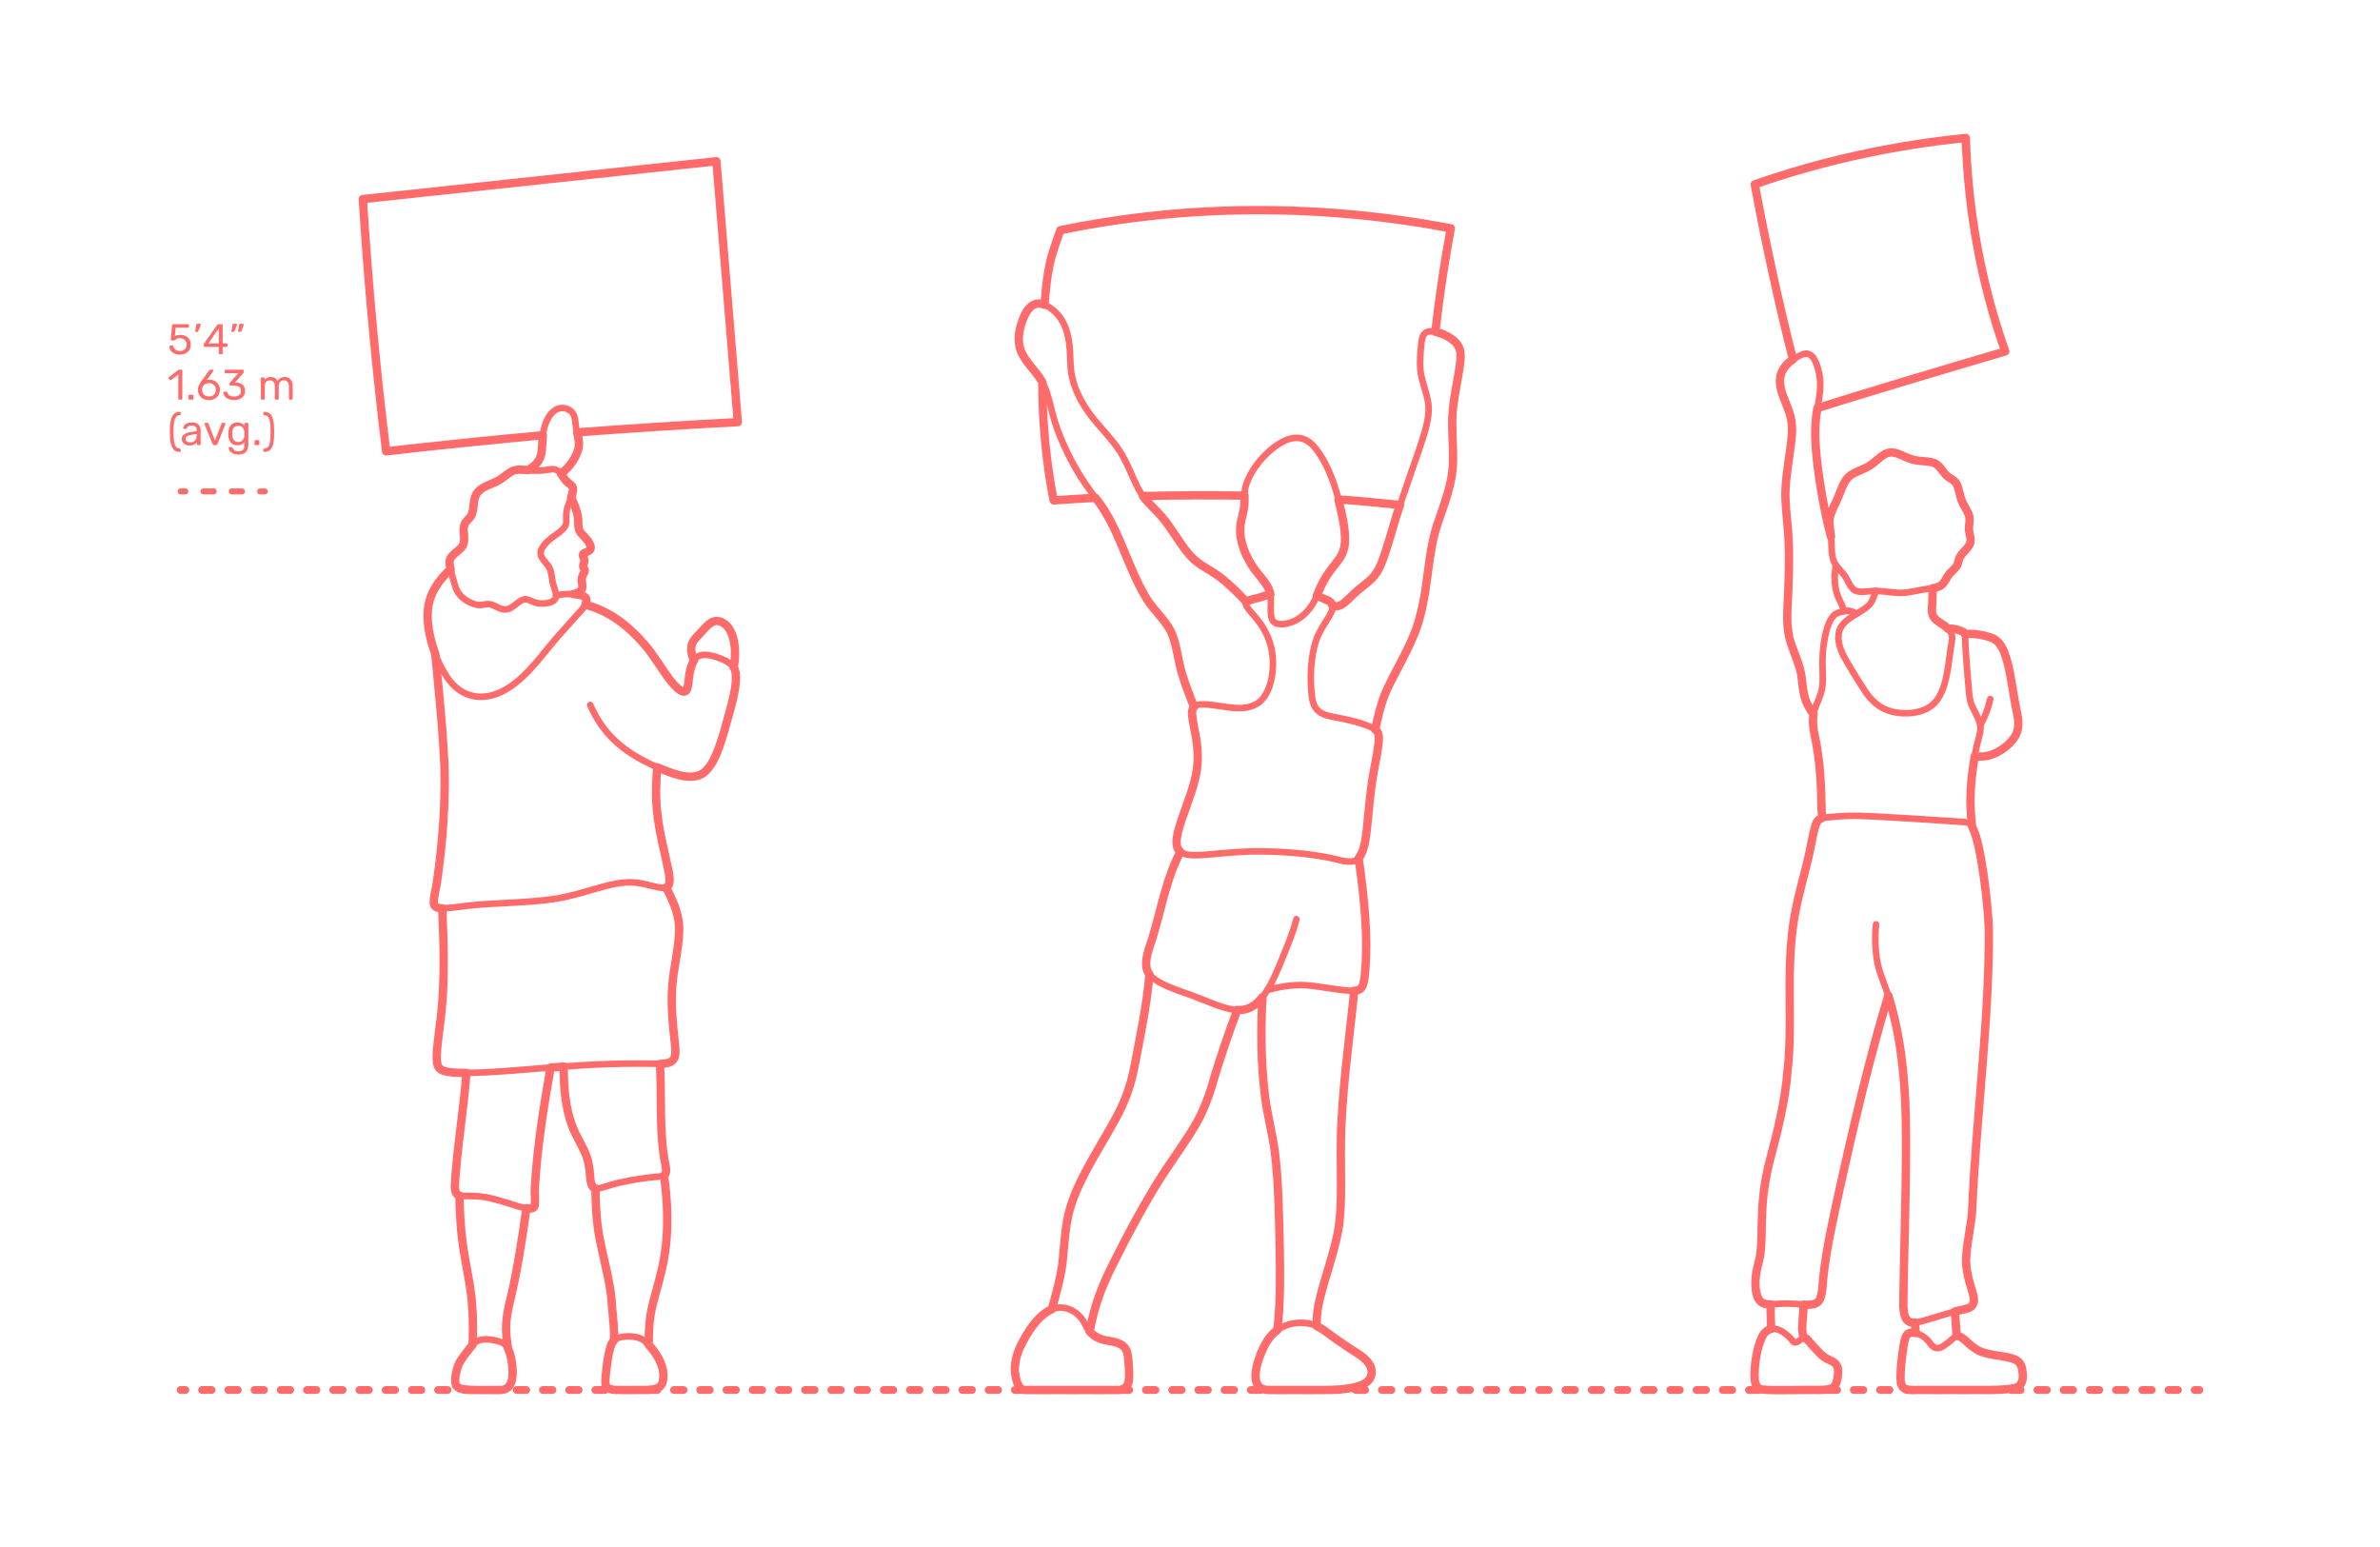 <?xml version="1.0" encoding="utf-8"?>
<!-- Generator: Adobe Illustrator 24.1.3, SVG Export Plug-In . SVG Version: 6.00 Build 0)  -->
<!DOCTYPE svg PUBLIC "-//W3C//DTD SVG 1.1//EN" "http://www.w3.org/Graphics/SVG/1.1/DTD/svg11.dtd">
<svg version="1.1" xmlns:x="http://ns.adobe.com/Extensibility/1.0/" xmlns:i="http://ns.adobe.com/AdobeIllustrator/10.0/" xmlns:graph="http://ns.adobe.com/Graphs/1.0/"
	 xmlns="http://www.w3.org/2000/svg" xmlns:xlink="http://www.w3.org/1999/xlink" x="0px" y="0px" width="1000px" height="650px"
	 viewBox="0 0 1000 650" enable-background="new 0 0 1000 650" xml:space="preserve">
<g id="FILL-BACKGROUND">
	<rect x="0" y="0" fill="#FFFFFF" width="1000" height="650"/>
</g>
<g id="N-DIMENSIONS">
	<g>
		<path fill="#FF6B6B" d="M73.235,148.516c-0.66-0.324-1.164-0.747-1.512-1.269c-0.349-0.522-0.534-1.083-0.558-1.683v-0.036
			c0-0.096,0.035-0.174,0.107-0.234s0.156-0.09,0.252-0.09h0.882c0.252,0,0.414,0.132,0.486,0.396
			c0.18,0.648,0.513,1.131,0.999,1.449s1.047,0.477,1.683,0.477c0.816,0,1.494-0.249,2.034-0.747s0.811-1.185,0.811-2.061
			c0-0.804-0.271-1.443-0.811-1.917s-1.218-0.711-2.034-0.711c-0.432,0-0.779,0.054-1.044,0.162
			c-0.264,0.108-0.534,0.264-0.81,0.468c-0.156,0.12-0.285,0.207-0.387,0.261c-0.103,0.054-0.214,0.081-0.333,0.081h-0.864
			c-0.108,0-0.204-0.039-0.288-0.117s-0.12-0.171-0.108-0.279l0.559-5.994c0.036-0.3,0.186-0.45,0.45-0.45h6.228
			c0.132,0,0.234,0.036,0.306,0.108c0.072,0.072,0.108,0.174,0.108,0.306v0.666c0,0.12-0.039,0.216-0.117,0.288
			c-0.078,0.072-0.177,0.108-0.297,0.108h-5.184l-0.324,3.618c0.576-0.408,1.35-0.612,2.322-0.612c0.804,0,1.535,0.159,2.195,0.477
			c0.66,0.318,1.186,0.783,1.575,1.395c0.39,0.612,0.585,1.338,0.585,2.178c0,0.888-0.195,1.653-0.585,2.295s-0.93,1.128-1.62,1.458
			c-0.689,0.33-1.479,0.495-2.367,0.495C74.676,149.002,73.896,148.84,73.235,148.516z"/>
		<path fill="#FF6B6B" d="M82.092,139.363c-0.049-0.066-0.066-0.159-0.055-0.279l0.396-2.52c0.048-0.348,0.216-0.522,0.504-0.522
			h1.152c0.083,0,0.152,0.03,0.207,0.09c0.054,0.06,0.08,0.132,0.08,0.216c0,0.12-0.018,0.216-0.054,0.288l-0.936,2.43
			c-0.061,0.132-0.126,0.231-0.198,0.297s-0.18,0.099-0.324,0.099h-0.558C82.211,139.462,82.14,139.429,82.092,139.363z"/>
		<path fill="#FF6B6B" d="M92.019,148.705c-0.078-0.078-0.117-0.177-0.117-0.297v-2.628h-5.85c-0.12,0-0.22-0.039-0.298-0.117
			c-0.078-0.078-0.116-0.177-0.116-0.297V144.7c0-0.168,0.065-0.348,0.197-0.54l5.418-7.632c0.061-0.096,0.15-0.171,0.271-0.225
			s0.252-0.081,0.396-0.081h1.225c0.132,0,0.233,0.036,0.306,0.108c0.072,0.072,0.108,0.174,0.108,0.306v7.632h1.638
			c0.12,0,0.219,0.039,0.297,0.117s0.117,0.177,0.117,0.297v0.684c0,0.12-0.039,0.219-0.117,0.297
			c-0.078,0.078-0.177,0.117-0.297,0.117h-1.638v2.628c0,0.12-0.039,0.219-0.117,0.297c-0.078,0.079-0.178,0.117-0.297,0.117h-0.828
			C92.195,148.822,92.097,148.784,92.019,148.705z M87.51,144.304h4.409v-6.264L87.51,144.304z"/>
		<path fill="#FF6B6B" d="M97.292,139.354c-0.054-0.072-0.068-0.162-0.045-0.27l0.396-2.52c0.048-0.348,0.216-0.522,0.504-0.522
			H99.3c0.083,0,0.152,0.03,0.207,0.09c0.054,0.06,0.08,0.132,0.08,0.216c0,0.12-0.018,0.216-0.054,0.288l-0.936,2.43
			c-0.061,0.132-0.126,0.231-0.198,0.297s-0.18,0.099-0.324,0.099h-0.558C97.421,139.462,97.347,139.426,97.292,139.354z
			 M100.118,139.354c-0.054-0.072-0.069-0.162-0.045-0.27l0.396-2.52c0.048-0.348,0.216-0.522,0.504-0.522h1.151
			c0.084,0,0.153,0.03,0.207,0.09c0.055,0.06,0.081,0.132,0.081,0.216c0,0.12-0.018,0.216-0.054,0.288l-0.936,2.43
			c-0.061,0.132-0.126,0.231-0.198,0.297s-0.181,0.099-0.324,0.099h-0.558C100.247,139.462,100.173,139.426,100.118,139.354z"/>
		<path fill="#FF6B6B" d="M75.018,167.805c-0.072-0.078-0.108-0.177-0.108-0.297v-10.152l-3.023,2.322
			c-0.084,0.072-0.174,0.108-0.271,0.108c-0.107,0-0.21-0.06-0.306-0.18l-0.432-0.558c-0.061-0.084-0.09-0.168-0.09-0.252
			c0-0.132,0.06-0.24,0.18-0.324l3.906-3.024c0.132-0.083,0.288-0.126,0.468-0.126h0.846c0.12,0,0.219,0.039,0.297,0.117
			s0.117,0.177,0.117,0.297v11.772c0,0.12-0.039,0.219-0.117,0.297c-0.078,0.079-0.177,0.117-0.297,0.117h-0.882
			C75.186,167.922,75.09,167.884,75.018,167.805z"/>
		<path fill="#FF6B6B" d="M79.328,167.805c-0.078-0.078-0.116-0.177-0.116-0.297v-1.242c0-0.12,0.038-0.222,0.116-0.306
			s0.178-0.126,0.298-0.126h1.241c0.12,0,0.219,0.042,0.297,0.126s0.117,0.186,0.117,0.306v1.242c0,0.12-0.039,0.219-0.117,0.297
			c-0.078,0.079-0.177,0.117-0.297,0.117h-1.241C79.506,167.922,79.406,167.884,79.328,167.805z"/>
		<path fill="#FF6B6B" d="M85.305,167.518c-0.702-0.39-1.236-0.915-1.602-1.575c-0.366-0.66-0.55-1.38-0.55-2.16
			c0-1.032,0.414-2.136,1.242-3.312l3.438-4.788c0.012-0.012,0.045-0.054,0.099-0.126c0.054-0.072,0.123-0.128,0.207-0.171
			c0.084-0.042,0.18-0.063,0.288-0.063h0.882c0.108,0,0.195,0.039,0.261,0.117c0.066,0.078,0.1,0.171,0.1,0.279
			c0,0.06-0.03,0.138-0.09,0.234l-2.628,3.672c0.312-0.072,0.659-0.108,1.044-0.108c0.875,0,1.646,0.195,2.312,0.585
			s1.182,0.906,1.548,1.548s0.549,1.347,0.549,2.115c0,0.768-0.183,1.485-0.549,2.151s-0.896,1.197-1.593,1.593
			s-1.519,0.594-2.466,0.594C86.838,168.103,86.007,167.907,85.305,167.518z M89.237,166.284c0.444-0.216,0.798-0.537,1.062-0.963
			c0.264-0.426,0.396-0.939,0.396-1.539c0-0.588-0.135-1.095-0.404-1.521c-0.271-0.426-0.628-0.75-1.071-0.972
			c-0.444-0.222-0.924-0.333-1.44-0.333c-0.516,0-0.996,0.111-1.439,0.333c-0.444,0.222-0.798,0.546-1.062,0.972
			c-0.264,0.426-0.396,0.933-0.396,1.521c0,0.6,0.132,1.113,0.396,1.539c0.265,0.426,0.618,0.747,1.062,0.963
			c0.443,0.216,0.924,0.324,1.439,0.324C88.308,166.608,88.794,166.5,89.237,166.284z"/>
		<path fill="#FF6B6B" d="M95.97,167.644c-0.685-0.306-1.203-0.705-1.558-1.197c-0.354-0.492-0.543-1.002-0.566-1.53
			c0-0.108,0.036-0.195,0.107-0.261c0.072-0.066,0.162-0.099,0.271-0.099h0.81c0.132,0,0.24,0.027,0.324,0.081
			c0.084,0.054,0.15,0.159,0.198,0.315c0.155,0.612,0.495,1.044,1.017,1.296c0.522,0.252,1.137,0.378,1.846,0.378
			c0.863,0,1.551-0.207,2.061-0.621s0.765-1.005,0.765-1.773c0-1.464-0.894-2.196-2.682-2.196h-1.692
			c-0.12,0-0.219-0.039-0.297-0.117s-0.117-0.177-0.117-0.297v-0.468c0-0.18,0.066-0.336,0.198-0.468l3.51-3.888h-5.327
			c-0.12,0-0.22-0.036-0.298-0.108c-0.078-0.072-0.116-0.168-0.116-0.288v-0.648c0-0.132,0.038-0.237,0.116-0.315
			s0.178-0.117,0.298-0.117h7.128c0.132,0,0.236,0.039,0.314,0.117s0.117,0.183,0.117,0.315v0.594c0,0.132-0.061,0.27-0.18,0.414
			l-3.511,3.942h0.288c1.225,0.036,2.193,0.354,2.907,0.954c0.714,0.601,1.071,1.476,1.071,2.628c0,0.792-0.195,1.474-0.585,2.043
			c-0.391,0.57-0.934,1.008-1.629,1.314c-0.696,0.306-1.482,0.459-2.358,0.459C97.464,168.103,96.653,167.949,95.97,167.644z"/>
		<path fill="#FF6B6B" d="M109.729,167.805c-0.078-0.078-0.116-0.177-0.116-0.297v-8.532c0-0.12,0.038-0.219,0.116-0.297
			c0.078-0.078,0.178-0.117,0.298-0.117h0.756c0.119,0,0.216,0.039,0.288,0.117c0.071,0.078,0.107,0.177,0.107,0.297v0.612
			c0.648-0.804,1.524-1.206,2.628-1.206c1.32,0,2.256,0.552,2.809,1.656c0.288-0.504,0.698-0.906,1.232-1.206s1.131-0.45,1.791-0.45
			c0.984,0,1.788,0.336,2.412,1.008c0.624,0.672,0.937,1.645,0.937,2.916v5.202c0,0.12-0.039,0.219-0.117,0.297
			c-0.078,0.079-0.178,0.117-0.297,0.117h-0.774c-0.12,0-0.219-0.039-0.297-0.117c-0.078-0.078-0.117-0.177-0.117-0.297v-5.04
			c0-0.96-0.198-1.647-0.594-2.061c-0.396-0.414-0.918-0.621-1.566-0.621c-0.575,0-1.07,0.213-1.484,0.639
			c-0.414,0.426-0.621,1.107-0.621,2.043v5.04c0,0.12-0.039,0.219-0.117,0.297c-0.078,0.079-0.177,0.117-0.297,0.117h-0.792
			c-0.12,0-0.22-0.039-0.297-0.117c-0.078-0.078-0.117-0.177-0.117-0.297v-5.04c0-0.948-0.207-1.632-0.621-2.052
			s-0.927-0.63-1.539-0.63c-0.576,0-1.071,0.21-1.485,0.63s-0.62,1.098-0.62,2.034v5.058c0,0.12-0.04,0.219-0.117,0.297
			c-0.078,0.079-0.178,0.117-0.297,0.117h-0.792C109.907,167.922,109.808,167.884,109.729,167.805z"/>
		<path fill="#FF6B6B" d="M73.083,189.011c-0.606-0.582-1.042-1.485-1.306-2.709c-0.264-1.224-0.396-2.837-0.396-4.842
			c0-2.004,0.132-3.615,0.396-4.833c0.264-1.218,0.699-2.118,1.306-2.7c0.605-0.582,1.425-0.873,2.457-0.873
			c0.119,0,0.219,0.039,0.297,0.117c0.078,0.078,0.117,0.177,0.117,0.297v0.594c0,0.108-0.036,0.201-0.108,0.279
			c-0.072,0.078-0.156,0.117-0.252,0.117c-0.685,0.012-1.218,0.243-1.603,0.693c-0.384,0.45-0.659,1.176-0.827,2.178
			c-0.169,1.002-0.252,2.379-0.252,4.131c0,1.764,0.083,3.147,0.252,4.149c0.168,1.002,0.443,1.728,0.827,2.178
			c0.385,0.45,0.918,0.681,1.603,0.693c0.096,0,0.18,0.039,0.252,0.117c0.072,0.078,0.108,0.171,0.108,0.279v0.594
			c0,0.12-0.039,0.219-0.117,0.297c-0.078,0.078-0.178,0.117-0.297,0.117C74.508,189.884,73.688,189.593,73.083,189.011z"/>
		<path fill="#FF6B6B" d="M77.979,186.842c-0.498-0.24-0.894-0.567-1.188-0.981s-0.441-0.873-0.441-1.377
			c0-0.792,0.324-1.44,0.972-1.944c0.648-0.504,1.53-0.84,2.646-1.008l2.7-0.378v-0.522c0-1.236-0.714-1.854-2.143-1.854
			c-0.552,0-0.996,0.111-1.332,0.333c-0.336,0.222-0.582,0.483-0.737,0.783c-0.049,0.12-0.1,0.201-0.153,0.243
			s-0.129,0.063-0.225,0.063h-0.702c-0.108,0-0.201-0.039-0.279-0.117s-0.117-0.171-0.117-0.279c0-0.276,0.129-0.597,0.388-0.963
			c0.258-0.366,0.656-0.684,1.196-0.954c0.54-0.27,1.2-0.405,1.98-0.405c1.344,0,2.307,0.312,2.889,0.936s0.873,1.404,0.873,2.34
			v5.85c0,0.12-0.039,0.219-0.117,0.297c-0.078,0.079-0.177,0.117-0.297,0.117H83.1c-0.12,0-0.216-0.039-0.288-0.117
			c-0.071-0.078-0.107-0.177-0.107-0.297v-0.792c-0.265,0.396-0.648,0.726-1.152,0.99c-0.504,0.264-1.152,0.396-1.944,0.396
			C79.02,187.203,78.477,187.083,77.979,186.842z M81.912,185.114c0.504-0.516,0.756-1.266,0.756-2.25v-0.504l-2.106,0.306
			c-0.863,0.12-1.518,0.324-1.962,0.612s-0.666,0.648-0.666,1.08c0,0.492,0.201,0.87,0.604,1.134
			c0.401,0.264,0.879,0.396,1.431,0.396C80.76,185.889,81.408,185.63,81.912,185.114z"/>
		<path fill="#FF6B6B" d="M89.327,186.572l-3.348-8.352c-0.012-0.036-0.018-0.096-0.018-0.18c0-0.108,0.035-0.198,0.107-0.27
			c0.072-0.072,0.156-0.108,0.252-0.108h0.828c0.192,0,0.336,0.096,0.432,0.288l2.772,7.182l2.772-7.182
			c0.023-0.072,0.074-0.138,0.152-0.198s0.171-0.09,0.279-0.09h0.828c0.096,0,0.18,0.036,0.252,0.108
			c0.072,0.072,0.107,0.162,0.107,0.27l-0.035,0.18l-3.33,8.352c-0.133,0.3-0.354,0.45-0.666,0.45h-0.721
			C89.682,187.022,89.459,186.873,89.327,186.572z"/>
		<path fill="#FF6B6B" d="M97.752,190.479c-0.601-0.336-1.023-0.72-1.27-1.152c-0.246-0.432-0.368-0.804-0.368-1.116
			c0-0.108,0.041-0.201,0.126-0.279c0.083-0.078,0.18-0.117,0.287-0.117h0.792c0.108,0,0.198,0.027,0.271,0.081
			c0.072,0.054,0.132,0.153,0.18,0.297c0.336,0.96,1.099,1.44,2.286,1.44c0.9,0,1.566-0.192,1.998-0.576
			c0.432-0.384,0.648-1.062,0.648-2.034v-1.242c-0.696,0.888-1.668,1.332-2.916,1.332c-1.272,0-2.224-0.408-2.854-1.224
			s-0.963-1.848-0.999-3.096l-0.018-0.504l0.018-0.486c0.036-1.236,0.369-2.265,0.999-3.087c0.63-0.822,1.581-1.233,2.854-1.233
			c1.26,0,2.243,0.462,2.952,1.386v-0.774c0-0.12,0.038-0.222,0.116-0.306s0.177-0.126,0.297-0.126h0.774
			c0.12,0,0.219,0.042,0.297,0.126s0.117,0.186,0.117,0.306v8.73c0,2.772-1.398,4.158-4.194,4.158
			C99.149,190.982,98.352,190.814,97.752,190.479z M102.009,184.89c0.426-0.546,0.657-1.203,0.693-1.971
			c0.012-0.108,0.018-0.318,0.018-0.63c0-0.3-0.006-0.504-0.018-0.612c-0.036-0.768-0.268-1.425-0.693-1.971
			s-1.06-0.819-1.899-0.819c-0.863,0-1.491,0.273-1.881,0.819s-0.603,1.251-0.639,2.115l-0.018,0.468l0.018,0.486
			c0.036,0.864,0.249,1.569,0.639,2.115s1.018,0.819,1.881,0.819C100.949,185.708,101.583,185.436,102.009,184.89z"/>
		<path fill="#FF6B6B" d="M107.048,186.905c-0.078-0.078-0.116-0.177-0.116-0.297v-1.242c0-0.12,0.038-0.222,0.116-0.306
			s0.178-0.126,0.298-0.126h1.241c0.12,0,0.219,0.042,0.297,0.126s0.117,0.186,0.117,0.306v1.242c0,0.12-0.039,0.219-0.117,0.297
			c-0.078,0.079-0.177,0.117-0.297,0.117h-1.241C107.226,187.022,107.126,186.984,107.048,186.905z"/>
		<path fill="#FF6B6B" d="M110.774,189.768c-0.078-0.078-0.117-0.177-0.117-0.297v-0.594c0-0.108,0.036-0.201,0.108-0.279
			c0.071-0.079,0.155-0.117,0.252-0.117c0.672-0.012,1.202-0.243,1.593-0.693c0.39-0.45,0.669-1.179,0.837-2.187
			c0.168-1.008,0.252-2.388,0.252-4.14c0-1.752-0.084-3.129-0.252-4.131s-0.447-1.728-0.837-2.178
			c-0.391-0.45-0.921-0.681-1.593-0.693c-0.097,0-0.181-0.039-0.252-0.117c-0.072-0.078-0.108-0.171-0.108-0.279v-0.594
			c0-0.12,0.039-0.219,0.117-0.297c0.078-0.078,0.171-0.117,0.279-0.117c1.031,0,1.851,0.291,2.457,0.873
			c0.605,0.583,1.04,1.482,1.305,2.7c0.264,1.218,0.396,2.829,0.396,4.833c0,2.004-0.132,3.618-0.396,4.842
			c-0.265,1.224-0.699,2.127-1.305,2.709c-0.606,0.582-1.426,0.873-2.457,0.873C110.945,189.884,110.853,189.845,110.774,189.768z"
			/>
	</g>
</g>
<g id="N-TEXT">
</g>
<g id="AG-GUIDE">
	<g id="POLYLINE_6379_">
		<g>
			<g>
				
					<line fill="none" stroke="#FF6B6B" stroke-width="2.5" stroke-linecap="round" stroke-linejoin="round" x1="75.888" y1="206.474" x2="77.888" y2="206.474"/>
				
					<line fill="none" stroke="#FF6B6B" stroke-width="2.5" stroke-linecap="round" stroke-linejoin="round" stroke-dasharray="4.33,7.578" x1="85.466" y1="206.474" x2="105.494" y2="206.474"/>
				
					<line fill="none" stroke="#FF6B6B" stroke-width="2.5" stroke-linecap="round" stroke-linejoin="round" x1="109.283" y1="206.474" x2="111.283" y2="206.474"/>
			</g>
		</g>
	</g>
</g>
<g id="AG-DIAGRAM">
	<g id="POLYLINE_558_">
		<g>
			<g>
				
					<line fill="none" stroke="#FF6B6B" stroke-width="3.25" stroke-linecap="round" stroke-linejoin="round" x1="75.888" y1="584.027" x2="77.888" y2="584.027"/>
				
					<line fill="none" stroke="#FF6B6B" stroke-width="3.25" stroke-linecap="round" stroke-linejoin="round" stroke-dasharray="4.006,7.01" x1="84.898" y1="584.027" x2="918.607" y2="584.027"/>
				
					<line fill="none" stroke="#FF6B6B" stroke-width="3.25" stroke-linecap="round" stroke-linejoin="round" x1="922.112" y1="584.027" x2="924.112" y2="584.027"/>
			</g>
		</g>
	</g>
</g>
<g id="AG-PEOPLE">
	<g id="POLYLINE_3254_">
		
			<path fill="none" stroke="#FF6B6B" stroke-width="2.75" stroke-linecap="round" stroke-linejoin="round" stroke-miterlimit="10" d="
			M438.874,128.071c0.432-5.564,0.965-11.327,2.122-16.784c0.882-4.525,2.974-10.158,4.518-14.537
			c53.862-11.191,110.048-11.061,164.053-0.838"/>
	</g>
	<g id="POLYLINE_3253_">
		
			<path fill="none" stroke="#FF6B6B" stroke-width="2.75" stroke-linecap="round" stroke-linejoin="round" stroke-miterlimit="10" d="
			M553.279,557.194c-0.212-3.838,0.32-7.697,1.252-11.415c2.103-8.788,6.239-20.108,7.772-29.007
			c1.796-9.427,0.896-26.831,1.083-36.543c0.182-19.932,3.61-44.017,5.631-63.947"/>
	</g>
	<g id="POLYLINE_3252_">
		
			<path fill="none" stroke="#FF6B6B" stroke-width="2.75" stroke-linecap="round" stroke-linejoin="round" stroke-miterlimit="10" d="
			M530.47,418.908c-0.843,13.851-0.625,27.965,1.041,41.748c0.949,7.671,3.269,16.188,4.197,23.858
			c1.558,12.944,1.717,27.51,1.998,40.569c0.178,10.816,0.298,23.054-1.009,33.763"/>
	</g>
	<g id="POLYLINE_3251_">
		
			<path fill="none" stroke="#FF6B6B" stroke-width="2.75" stroke-linecap="round" stroke-linejoin="round" stroke-miterlimit="10" d="
			M531.417,565.191c-2.172,4.02-6.819,15.568-1.258,18.254c0.939,1.171,24.255,0.355,26.046,0.583
			c4.536-0.031,9.179-0.181,13.593-1.315c1.976-0.535,4.215-1.392,5.467-3.003c2.474-3.509,0.239-7.276-2.702-9.511
			c-5.199-3.663-10.838-7.041-15.865-10.961c-2.15-1.634-4.678-2.804-7.352-3.235C541.74,554.895,534.86,558.255,531.417,565.191z"
			/>
	</g>
	<g id="POLYLINE_3250_">
		
			<path fill="none" stroke="#FF6B6B" stroke-width="2.75" stroke-linecap="round" stroke-linejoin="round" stroke-miterlimit="10" d="
			M555.13,246.027c-1.196,2.525-2.225,5.724-3.779,8.061c-2.026,3.175-4.918,5.91-8.472,7.266c-2.593,0.975-7.189,1.905-8.495-1.289
			c-1.243-4.163,0.631-8.925-1.454-12.911c-1.425-2.953-3.977-5.364-5.847-8.025c-2.624-3.714-4.657-7.929-5.599-12.391
			c-0.426-2.034-0.523-4.143-0.24-6.203c0.277-2.425,1.234-5.333,1.542-7.756c0.306-3.051-0.228-6.286,0.835-9.235
			c2.055-6.04,6.26-11.232,11.17-15.223c6.19-4.791,12.562-6.797,18.04,0.161c4.234,5.424,6.862,12.002,8.794,18.558
			c0.559,1.792,1.222,5.016,1.7,6.868c1.278,6.211,3.492,14.564-0.187,20.236c-0.863,1.507-2.828,3.698-3.851,5.118
			C557.713,241.378,556.266,243.644,555.13,246.027z"/>
	</g>
	<g id="POLYLINE_3249_">
		
			<path fill="none" stroke="#FF6B6B" stroke-width="2.75" stroke-linecap="round" stroke-linejoin="round" stroke-miterlimit="10" d="
			M533.772,249.736c-1.705,0.331-3.924,1.19-5.61,1.616c-1.365,0.452-3.429,0.54-4.49,1.551c-1.428,1.428,4.108,6.415,4.96,7.879
			c2.51,3.251,4.45,6.988,5.417,10.992c1.727,6.978,0.915,18.667-5.139,23.403c-7.068,5.022-16.708,0.348-24.552,0.818
			c-3.825,0.17-3.752,3.189-3.27,6.118c4.095,18.82,2.05,23.924-4.335,41.541c-1.143,3.71-4.079,10.751-1.147,13.946
			c2.592,2.432,8.143,1.635,11.457,1.499c7.513-0.716,15.777-1.51,23.304-1.373c9.167,0.114,18.537,0.814,27.544,2.555
			c3.43,0.464,9.722,3.19,12.569,0.672c4.264-4.072,4.129-18.888,5.057-24.972c0.648-7.012,2.341-15.022,3.485-21.986
			c0.189-1.454,0.37-2.949,0.285-4.417c-0.029-2.612-1.874-3.491-3.938-4.35c-4.8-2.019-10.231-3.086-15.341-4.037
			c-4.985-0.984-7.841-2.542-8.713-7.82c-1.024-7.724-0.781-17.185,1.775-24.572c1.104-3.165,3.118-6.226,4.897-9.053
			c0.886-1.504,2.084-3.249,1.889-5.042c-0.2-1.872-2.037-2.485-3.477-3.059c-0.919-0.329-2.175-1.027-3.097-1.332"/>
	</g>
	<g id="POLYLINE_3248_">
		
			<path fill="none" stroke="#FF6B6B" stroke-width="2.75" stroke-linecap="round" stroke-linejoin="round" stroke-miterlimit="10" d="
			M501.705,296.974c-2.077-5.321-4.469-11.163-5.797-16.657c-1.036-4.186-1.618-8.877-3.07-12.933
			c-1.567-4.697-5.544-8.403-8.509-12.239c-8.06-10.417-11.799-25.357-18.018-36.832c-2.543-4.823-7.14-10.429-10.234-14.935
			c-2.923-4.235-5.5-8.838-7.742-13.468c-2.014-4.197-3.874-8.62-5.24-13.071c-1.155-3.682-2.084-8.59-3.346-12.239
			c-1.313-4.253-4.394-7.919-7.164-11.319c-3.903-4.727-5.423-8.87-4.04-15.012c0.926-3.727,2.832-9.868,7.084-10.666
			c2.604-0.307,4.899,1.108,6.82,2.652c2.954,2.43,4.921,5.875,5.916,9.54c1.487,5.02,1.131,10.616,1.625,15.778
			c0.81,7.045,4.251,13.557,8.48,19.148c3.48,4.525,8.252,9.279,11.462,14c2.677,3.825,4.653,8.663,6.564,12.922
			c1.041,2.283,2.161,4.636,3.626,6.681c1.836,2.613,4.747,5.231,6.924,7.563c3.528,3.683,6.954,9.512,9.929,13.657
			c1.577,2.185,3.282,4.348,5.366,6.075c2.737,2.325,6.443,4.09,9.342,6.187c4.393,3.176,8.283,7.157,12.009,11.077"/>
	</g>
	<g id="POLYLINE_3247_">
		
			<path fill="none" stroke="#FF6B6B" stroke-width="2.75" stroke-linecap="round" stroke-linejoin="round" stroke-miterlimit="10" d="
			M577.825,306.501c1.287-6.151,2.764-12.439,5.542-18.092c3.083-6.491,7.853-14.454,10.497-21.107
			c1.751-4.282,3.018-8.818,3.964-13.342c1.931-8.888,2.492-19.628,4.627-28.469c1.763-7.31,5.445-15.321,6.995-22.681
			c2.415-10.447-0.214-21.773,1.173-32.319c0.639-6.405,2.689-13.84,3.072-20.272c0.294-3.775-1.426-6.393-4.523-8.276
			c-2.605-1.584-6.294-3.292-9.35-2.528c-1.859,0.616-2.301,2.589-2.558,4.236c-0.455,5.097-1.166,10.44,0.181,15.457
			c1.098,4.393,3.105,9.163,2.817,13.76c-0.326,5.619-2.416,11.12-4.115,16.443c-4.018,11.388-10.361,29.612-13.516,41.094
			c-0.755,2.451-1.589,4.993-2.665,7.324c-2.118,4.969-5.502,7.063-9.478,10.303c-1.817,1.538-3.802,3.734-5.649,5.235
			c-1.427,1.309-3.169,1.633-4.958,1.445"/>
	</g>
	<g id="POLYLINE_3246_">
		
			<path fill="none" stroke="#FF6B6B" stroke-width="2.75" stroke-linecap="round" stroke-linejoin="round" stroke-miterlimit="10" d="
			M609.568,95.913c-2.498,13.423-4.991,29.951-6.478,43.491"/>
	</g>
	<g id="POLYLINE_3245_">
		
			<path fill="none" stroke="#FF6B6B" stroke-width="2.75" stroke-linecap="round" stroke-linejoin="round" stroke-miterlimit="10" d="
			M588.218,212.166c-7.359-0.764-18.562-1.852-25.864-2.326"/>
	</g>
	<g id="POLYLINE_3244_">
		
			<path fill="none" stroke="#FF6B6B" stroke-width="2.75" stroke-linecap="round" stroke-linejoin="round" stroke-miterlimit="10" d="
			M522.899,208.249c-13.374-0.222-29.327-0.155-42.703,0.179"/>
	</g>
	<g id="POLYLINE_3243_">
		
			<path fill="none" stroke="#FF6B6B" stroke-width="2.75" stroke-linecap="round" stroke-linejoin="round" stroke-miterlimit="10" d="
			M460.27,209.17c-4.379,0.218-13.18,0.764-17.548,1.091c-3.225-16.266-4.75-33.125-4.756-49.69"/>
	</g>
	<g id="POLYLINE_3242_">
		
			<path fill="none" stroke="#FF6B6B" stroke-width="2.75" stroke-linecap="round" stroke-linejoin="round" stroke-miterlimit="10" d="
			M495.981,357.935c-6.662,12.447-8.856,28.235-13.423,41.484c-0.748,2.67-1.543,5.788-0.49,8.44
			c2.435,5.799,15.073,8.735,20.679,11.135c5.282,1.92,11.972,5.286,17.659,5.383c5.495,0.232,9.182-3.754,11.883-8.066
			c2.204-3.501,3.921-7.382,5.515-11.194c2.335-5.866,5.41-12.804,6.899-18.918"/>
	</g>
	<g id="POLYLINE_3241_">
		
			<path fill="none" stroke="#FF6B6B" stroke-width="2.75" stroke-linecap="round" stroke-linejoin="round" stroke-miterlimit="10" d="
			M532.507,415.962c15.995-4.264,20.29-0.77,35.222,0.35c1.669,0.047,3.864-0.135,4.636-1.764c0.863-1.873,0.97-3.931,1.237-5.939
			c1.244-15.959-0.486-32.223-2.746-48.024"/>
	</g>
	<g id="POLYLINE_3240_">
		
			<path fill="none" stroke="#FF6B6B" stroke-width="2.75" stroke-linecap="round" stroke-linejoin="round" stroke-miterlimit="10" d="
			M444.746,584.027c-0.289-0.046-14.13,0.049-14.416-0.014c-0.565-0.034-1.022-0.33-1.357-0.591c-1.802-1.685-2.274-4.83-2.53-7.162
			c-0.319-4.677,1.429-9.221,3.662-13.248c2.741-4.83,6.222-10.082,11.295-12.668c5.635-2.69,11.922,0.636,14.47,5.979
			c1.268,3.009,3.811,5.384,6.935,6.365c1.537,0.558,3.184,0.673,4.772,1.008c2.233,0.471,4.829,1.572,5.764,3.738
			c0.437,0.97,0.454,1.942,0.612,2.935c0.224,1.799,0.356,3.674,0.417,5.486c0.012,2.13,0.354,4.767-0.95,6.575
			c-0.772,1.085-2.004,1.504-3.186,1.581C464.285,584.094,450.803,583.986,444.746,584.027z"/>
	</g>
	<g id="POLYLINE_3239_">
		
			<path fill="none" stroke="#FF6B6B" stroke-width="2.75" stroke-linecap="round" stroke-linejoin="round" stroke-miterlimit="10" d="
			M457.833,559.461c0.981-5.324,2.354-10.635,4.218-15.72c2.772-7.542,7.21-15.746,10.859-22.946
			c4.882-9.319,10.215-18.998,15.966-27.802c3.896-5.988,10.801-15.507,14.17-21.732c3.074-5.487,5.164-11.567,6.947-17.582
			c2.209-8.225,6.876-21.258,9.858-29.321"/>
	</g>
	<g id="POLYLINE_3238_">
		
			<path fill="none" stroke="#FF6B6B" stroke-width="2.75" stroke-linecap="round" stroke-linejoin="round" stroke-miterlimit="10" d="
			M441.978,550.094c1.667-6.281,3.72-13.262,4.466-19.679c0.81-7.393,1.052-15.745,3.218-22.883
			c3.704-12.652,12.939-26.037,19.158-37.619c3.644-6.53,6.26-13.635,7.674-20.98c2.437-12.665,5.406-26.698,6.459-39.541"/>
	</g>
	<g id="POLYLINE_3237_">
		
			<path fill="none" stroke="#FF6B6B" stroke-width="2.75" stroke-linecap="round" stroke-linejoin="round" stroke-miterlimit="10" d="
			M193.035,502.29c0.146,5.814,0.391,12.129,1.075,17.883c0.641,5.729,2.166,13.118,3.105,18.834
			c1.486,8.528,1.704,17.32,1.376,25.957"/>
	</g>
	<g id="POLYLINE_3236_">
		
			<path fill="none" stroke="#FF6B6B" stroke-width="2.75" stroke-linecap="round" stroke-linejoin="round" stroke-miterlimit="10" d="
			M213.497,566.823c-0.792-4.579-1.2-9.301-0.459-13.914c0.758-5.05,2.649-12.004,3.62-17.019
			c1.618-7.733,3.368-20.312,4.535-28.237"/>
	</g>
	<g id="POLYLINE_3235_">
		
			<path fill="none" stroke="#FF6B6B" stroke-width="2.75" stroke-linecap="round" stroke-linejoin="round" stroke-miterlimit="10" d="
			M250.182,499.363c0.078,5.469,0.282,11.115,1.036,16.533c0.732,5.731,3.056,14.91,4.234,20.637
			c1.743,7.724,2.128,18.476,2.754,26.427"/>
	</g>
	<g id="POLYLINE_3234_">
		
			<path fill="none" stroke="#FF6B6B" stroke-width="2.75" stroke-linecap="round" stroke-linejoin="round" stroke-miterlimit="10" d="
			M272.555,565.022c0.056-4.463,0.127-9.157,0.956-13.541c1.277-6.67,4.02-14.606,5.253-21.281
			c2.292-11.947,1.901-24.336,0.212-36.339"/>
	</g>
	<g id="POLYLINE_3233_">
		
			<path fill="none" stroke="#FF6B6B" stroke-width="2.75" stroke-linecap="round" stroke-linejoin="round" stroke-miterlimit="10" d="
			M270.936,563.471c-2.771-2.357-8.406-2.425-11.62-1.18c-2.755,1.135-3.127,4.82-3.718,7.352
			c-0.562,3.309-1.017,6.771-1.209,10.123c-0.365,2.91,0.996,3.934,3.665,4.202c1.369,0.12,12.063,0.047,13.521,0.049
			c1.136-0.035,2.296-0.128,3.404-0.391c2.949-0.628,3.576-2.332,3.757-5.006C278.992,572.898,275.022,567.174,270.936,563.471z"/>
	</g>
	<g id="POLYLINE_3232_">
		
			<path fill="none" stroke="#FF6B6B" stroke-width="2.75" stroke-linecap="round" stroke-linejoin="round" stroke-miterlimit="10" d="
			M210.235,563.791c-3.472-1.034-8.32-2.033-11.194,0.719c-1.419,1.523-4.628,5.801-5.723,7.539
			c-0.826,1.494-1.342,3.151-1.688,4.817c-0.339,1.971-1.015,5.017,0.993,6.204c1.137,0.549,2.241,0.647,3.419,0.789
			c2.822,0.347,11.163,0.093,14.121,0.17c1.493,0.04,3.003-0.567,3.823-1.706c1.945-2.868,1.449-6.761,1.049-10.001
			C214.563,569.143,213.625,564.935,210.235,563.791z"/>
	</g>
	<g id="POLYLINE_3231_">
		
			<path fill="none" stroke="#FF6B6B" stroke-width="2.75" stroke-linecap="round" stroke-linejoin="round" stroke-miterlimit="10" d="
			M236.886,448.149c-0.107,8.268,0.577,16.732,3.38,24.565c1.646,4.605,4.733,8.945,6.326,13.571
			c0.531,1.539,0.838,3.164,1.03,4.779c0.402,1.97,0.059,7.823,2.475,8.282c1.281,0.216,2.381-0.227,3.541-0.542
			c2.426-0.802,5.155-1.58,7.645-2.109c4.223-0.914,8.598-1.618,12.893-2.083c1.228-0.185,3.494-0.159,4.626-0.664
			c1.761-0.828,0.896-3.426,0.746-4.891c-2.733-12.983-1.443-28.844-2.245-42.049"/>
	</g>
	<g id="POLYLINE_3230_">
		
			<path fill="none" stroke="#FF6B6B" stroke-width="2.75" stroke-linecap="round" stroke-linejoin="round" stroke-miterlimit="10" d="
			M195.954,450.798c-0.875,12.636-3.965,33.265-4.8,45.912c-0.036,1.29-0.122,2.786,0.248,4.007
			c0.517,1.783,2.434,1.771,3.907,1.814c2.167,0.013,4.57-0.041,6.718,0.208c2.97,0.319,5.93,1.153,8.79,1.996
			c2.762,0.626,11.153,4.151,13.341,2.666c0.552-0.475,0.571-1.117,0.633-1.681c0.113-0.797-0.09-2.437-0.072-3.24
			c-0.133-6.64,0.762-13.711,1.51-20.312c1.375-10.891,3.078-22.827,5.113-33.606"/>
	</g>
	<g id="POLYLINE_3229_">
		
			<path fill="none" stroke="#FF6B6B" stroke-width="2.75" stroke-linecap="round" stroke-linejoin="round" stroke-miterlimit="10" d="
			M185.824,381.629c0.976,18.358,0.994,37.511-1.805,55.716c-0.232,2.25-0.531,4.659-0.516,6.922
			c0.009,1.319,0.088,2.85,0.686,3.982c1.26,2.091,3.877,2.058,5.984,2.355c11.863,0.922,35.93-1.894,48.072-2.551
			c13.027-1.06,26.808-1.361,39.815-1.079c1.703-0.116,3.876-0.355,4.92-1.797c0.759-1.121,0.787-2.332,0.802-3.582
			c-0.475-7.153-1.679-14.903-1.53-22.076c-0.155-8.948,2.721-18.873,3.093-27.782c0.34-6.708-2.334-13.079-5.518-18.841"/>
	</g>
	<g id="POLYLINE_3228_">
		
			<path fill="none" stroke="#FF6B6B" stroke-width="2.75" stroke-linecap="round" stroke-linejoin="round" stroke-miterlimit="10" d="
			M291.605,277.47c-1.241-2.654-1.833-6.023-0.041-8.451c0.673-0.99,1.91-2.158,2.72-3.04c1.625-1.697,3.394-4.131,5.664-4.888
			c1.71-0.538,3.497,0.194,4.759,1.218c4.403,3.577,4.748,12.909,3.514,18.033"/>
	</g>
	<g id="POLYLINE_3227_">
		
			<path fill="none" stroke="#FF6B6B" stroke-width="2.75" stroke-linecap="round" stroke-linejoin="round" stroke-miterlimit="10" d="
			M182.869,274.627c1.663,17.501,4.294,40.572,3.96,58.033c-0.267,15.45-2.085,31.196-4.601,46.409
			c-0.106,2.531,2.516,2.601,4.337,2.558c3.303-0.094,8.589-0.976,11.921-1.287c9.871-0.963,24.221-1.057,33.961-2.577
			c7.225-0.915,15.793-3.903,22.855-5.711c4.528-1.133,9.294-1.811,13.922-0.9c2.932,0.459,6.305,1.709,9.269,1.905
			c2.572,0.19,2.951-1.923,2.818-3.937c-0.53-5.542-2.72-12.616-3.664-18.097c-1.988-9.388-2.483-19.105-1.472-28.647"/>
	</g>
	<g id="POLYLINE_3226_">
		
			<path fill="none" stroke="#FF6B6B" stroke-width="2.75" stroke-linecap="round" stroke-linejoin="round" stroke-miterlimit="10" d="
			M248.007,296.198c5.352,12.397,13.972,19.583,26.006,25.186c5.624,2.506,15.695,7.383,21.366,3.521
			c4.996-3.598,7.308-12.559,9.101-18.269c1.892-7.368,4.688-15.011,4.77-22.674c-0.044-1.622-0.52-3.233-1.615-4.349
			c-1.872-1.844-4.308-2.785-6.744-3.593c-3.234-0.992-7.585-1.892-9.441,1.702c-3.469,5.583-0.489,16.484-6.392,11.738
			c-5.088-4.423-8.104-10.981-12.262-16.199c-4.495-5.793-9.942-10.953-16.206-14.792c-3.295-2.003-6.975-3.346-10.685-4.358"/>
	</g>
	<g id="POLYLINE_3225_">
		
			<path fill="none" stroke="#FF6B6B" stroke-width="2.75" stroke-linecap="round" stroke-linejoin="round" stroke-miterlimit="10" d="
			M228.113,182.878c-16.441,1.439-49.468,4.827-65.852,6.759c-4.193-33.567-7.724-72.244-9.807-105.981l148.569-15.907
			l8.981,109.614c-16.848,0.824-50.71,2.988-67.519,4.318"/>
	</g>
	<g id="POLYLINE_3224_">
		
			<path fill="none" stroke="#FF6B6B" stroke-width="2.75" stroke-linecap="round" stroke-linejoin="round" stroke-miterlimit="10" d="
			M221.889,197.531c2.957-1.847,5.285-3.945,5.649-7.548c0.446-3.233,0.259-6.859,1.09-10.032c0.755-2.894,2.174-6.031,4.738-7.703
			c2.187-1.418,5.312-0.911,6.963,0.928c1.525,1.821,1.32,4.281,1.719,6.455c0.416,2.494,1.44,4.993,1.188,7.559
			c-0.544,4.634-3.925,9.07-7.527,11.868"/>
	</g>
	<g id="POLYLINE_3223_">
		
			<path fill="none" stroke="#FF6B6B" stroke-width="2.75" stroke-linecap="round" stroke-linejoin="round" stroke-miterlimit="10" d="
			M240.86,249.646c1.508-0.354,3.614-1.116,3.801-2.817c0.128-1.234-0.344-2.521-0.227-3.72c0.092-0.897,0.484-1.519,0.864-2.232
			c0.334-0.552,0.597-1.266,0.231-1.765c-0.454-0.62-0.632-1.301-0.375-1.946c0.193-0.659,0.453-1.369,0.375-1.965
			c-0.08-0.612-0.42-1.115-0.596-1.629c-0.603-1.994,4.31-1.153,3.069-4.496c-0.714-2.084-2.543-3.54-3.915-5.126
			c-1.578-1.863-0.873-4.438-1.271-6.624c-0.438-2.906-1.581-5.677-2.864-8.304"/>
	</g>
	<g id="POLYLINE_3222_">
		
			<path fill="none" stroke="#FF6B6B" stroke-width="2.75" stroke-linecap="round" stroke-linejoin="round" stroke-miterlimit="10" d="
			M233.656,250.264c1.754-0.466,3.577-0.687,5.391-0.676c2.108,0.098,5.818-0.017,7.142,1.745c0.599,1.25-0.221,2.507-0.639,3.592
			c0,0-9.639,10.776-9.639,10.776c-8.576,9.29-17.674,24.57-30.952,26.809c-7.237,1.181-13.053-2.003-17.078-7.933
			c-4.608-6.88-7.377-15.333-8.14-23.559c-0.77-8.849,3.045-16.057,9.591-21.792"/>
	</g>
	<g id="POLYLINE_3221_">
		
			<path fill="none" stroke="#FF6B6B" stroke-width="2.75" stroke-linecap="round" stroke-linejoin="round" stroke-miterlimit="10" d="
			M230.738,226.871c-1.94,1.725-4.582,4.457-3.207,7.151c0.879,1.653,2.482,2.901,3.307,4.539c1.122,2.269,0.94,5.015,1.721,7.367
			c0.615,2.076,2.248,5.415-0.351,6.688c-1.739,0.928-3.67,1.074-5.586,0.912c-1.308-0.113-2.531-0.618-3.684-1.143
			c-0.809-0.367-1.824-0.739-2.648-0.567c-2.051,0.533-3.533,2.33-5.281,3.342c-1.502,1.071-3.382,1.168-4.946,0.449
			c-1.929-0.762-3.868-2.187-5.995-1.695c-1.166,0.195-2.593,0.462-3.721,0.195c-1.72-0.332-3.368-1.151-4.806-2.123
			c-2.095-1.38-3.521-3.262-4.218-5.584c-0.672-2.191-1.459-4.951-1.992-7.175c-0.251-1.037-0.507-2.244-0.416-3.283
			c0.117-2.186,2.138-3.286,3.572-4.531c1.775-1.374,2.646-3.04,2.529-5.217c0.002-2.35-0.856-5.397,1.044-7.217
			c0.753-0.832,1.775-1.792,2.187-2.813c1.038-2.671,0.484-5.824,1.814-8.394c2.293-3.936,7.739-4.296,11.101-6.962
			c2.348-1.822,4.116-3.598,7.286-3.469c2.465-0.017,5.098,0.455,7.564,0.439c1.785,0.008,3.74-0.423,5.509-0.589
			c3.264-0.469,4.312,2.16,5.911,4.323c1.045,1.593,3.692,2.296,3.335,4.466c-0.416,2.95-2.152,5.819-2.689,8.74
			c-0.316,1.549-0.07,3.198-0.152,4.729C237.757,222.7,232.895,224.791,230.738,226.871z"/>
	</g>
	<g id="POLYLINE_2785_">
		
			<path fill="none" stroke="#FF6B6B" stroke-width="2.75" stroke-linecap="round" stroke-linejoin="round" stroke-miterlimit="10" d="
			M825.57,266.434c2.314-0.279,4.673-0.031,6.953,0.401c1.598,0.321,3.365,0.685,4.826,1.386c3.045,1.426,4.341,4.55,5.364,7.5
			c2.469,7.568,3.039,16.236,4.822,23.978c0.389,2.096,0.715,4.355,0.335,6.463c-0.925,4.69-5.16,8.058-9.18,10.153
			c-2.757,1.454-5.931,1.785-8.98,1.416"/>
	</g>
	<g id="POLYLINE_2784_">
		
			<path fill="none" stroke="#FF6B6B" stroke-width="2.75" stroke-linecap="round" stroke-linejoin="round" stroke-miterlimit="10" d="
			M753.345,151.02c-6.015-23.655-11.617-49.54-16.054-73.555c28.526-10.006,58.598-16.487,88.671-19.494
			c0.95,30.467,6.364,60.942,16.588,89.681c-18.585,5.453-60.902,18.031-78.915,23.831"/>
	</g>
	<g id="POLYLINE_2783_">
		
			<path fill="none" stroke="#FF6B6B" stroke-width="2.75" stroke-linecap="round" stroke-linejoin="round" stroke-miterlimit="10" d="
			M771.42,237.467c-0.787,4.089-0.783,8.457,0.565,12.428c0.78,2.289,2.427,4.504,2.615,6.965"/>
	</g>
	<g id="POLYLINE_2782_">
		
			<path fill="none" stroke="#FF6B6B" stroke-width="2.75" stroke-linecap="round" stroke-linejoin="round" stroke-miterlimit="10" d="
			M761.983,300.135c-5.336-7.407-3.848-10.44-5.533-18.442c-1.028-4.203-3.245-8.695-4.374-12.871
			c-2.154-7.891-0.597-17.032-0.525-25.106c0.177-6.234,0.226-12.851-0.161-19.069c-0.29-4.65-1.094-10.703-1.196-15.339
			c-0.298-6.916,1.629-16.871,2.441-23.776c1.247-9.487-1.019-12.338-3.97-20.707c-1.27-3.692-1.11-8.088,1.564-11.088
			c1.861-2.138,4.183-3.557,6.736-4.664c3.343-1.487,5.012,0.755,6.136,3.561c3.333,8.547,0.955,14.786-0.095,23.233
			c-0.687,6.251-0.111,12.663,0.58,18.892c1.24,10.281,3.124,20.745,5.762,30.762"/>
	</g>
	<g id="POLYLINE_2781_">
		
			<path fill="none" stroke="#FF6B6B" stroke-width="2.75" stroke-linecap="round" stroke-linejoin="round" stroke-miterlimit="10" d="
			M821.382,551.044c0.164,2.539,0.541,7.757,0.764,10.266"/>
	</g>
	<g id="POLYLINE_2780_">
		
			<line fill="none" stroke="#FF6B6B" stroke-width="2.75" stroke-linecap="round" stroke-linejoin="round" stroke-miterlimit="10" x1="804.989" y1="560.145" x2="804.603" y2="555.668"/>
	</g>
	<g id="POLYLINE_2779_">
		
			<path fill="none" stroke="#FF6B6B" stroke-width="2.75" stroke-linecap="round" stroke-linejoin="round" stroke-miterlimit="10" d="
			M804.989,560.145c-3.703-1.026-4.534,1.525-5.003,4.514c-0.654,3.585-1.086,7.339-1.345,10.973c-0.1,1.889-0.207,3.907,0.15,5.766
			c0.263,1.664,1.909,2.393,3.312,2.544c12.404,0.021,29.802,0.526,42.137-0.352c2.258-0.248,4.788-0.786,5.411-3.243
			c0.637-2.394,0.225-6.792-1.747-8.378c-1.878-1.319-4.114-1.631-6.298-2.037c-3.337-0.551-6.931-0.945-10.038-2.318
			c-1.094-0.539-2.084-1.215-3.038-1.963c-1.8-1.202-4.694-5.188-6.987-4.15c-1.322,1.212-2.44,2.275-3.88,3.271
			c-1.541,1.237-3.654,2.479-5.402,1.046c-0.965-0.715-1.434-1.738-2.162-2.509C808.711,561.734,806.901,560.651,804.989,560.145z"
			/>
	</g>
	<g id="POLYLINE_2778_">
		
			<path fill="none" stroke="#FF6B6B" stroke-width="2.75" stroke-linecap="round" stroke-linejoin="round" stroke-miterlimit="10" d="
			M757.816,548.166c-0.037,3.129-0.567,6.979-0.591,10.111c0.014,1.326,0.292,2.642,0.725,3.893"/>
	</g>
	<g id="POLYLINE_2777_">
		
			<path fill="none" stroke="#FF6B6B" stroke-width="2.75" stroke-linecap="round" stroke-linejoin="round" stroke-miterlimit="10" d="
			M744.231,558.388c-0.213-3.371-0.303-6.977-0.257-10.351"/>
	</g>
	<g id="POLYLINE_2776_">
		
			<path fill="none" stroke="#FF6B6B" stroke-width="2.75" stroke-linecap="round" stroke-linejoin="round" stroke-miterlimit="10" d="
			M750.133,560.381c-4.509-3.517-8.615-2.536-10.473,2.939c-1.456,4.051-2.197,8.379-2.414,12.672
			c-0.164,2.859-0.289,7.621,3.425,8.007c6.672,0.053,18.146,0.058,24.834-0.005c1.055-0.044,2.267-0.158,3.267-0.407
			c1.774-0.307,2.551-1.651,2.98-3.172c0.41-1.453,0.601-2.983,0.557-4.492c0.046-2.737-2.071-3.902-4.243-4.8
			c-1.032-0.487-2.2-1.263-2.972-2.032c-1.375-1.436-3.759-4.008-5.047-5.47c-0.849-1.031-1.338-1.962-2.749-1.221
			c-1.129,0.548-2.02,1.849-3.304,1.611c-0.689-0.183-0.903-0.832-1.277-1.222C751.886,561.81,751.091,561.139,750.133,560.381z"/>
	</g>
	<g id="POLYLINE_2775_">
		
			<path fill="none" stroke="#FF6B6B" stroke-width="2.75" stroke-linecap="round" stroke-linejoin="round" stroke-miterlimit="10" d="
			M788.255,388.379c-0.528,5.457-0.415,11.03,0.666,16.415c0.852,4.248,3.137,9.387,4.488,13.521
			c2.097,6.509,3.542,13.379,4.671,20.119c1.47,8.838,2.241,17.997,2.543,26.949c0.537,23.361-0.207,54.653-0.938,77.975
			c0.065,3.187-0.708,11.166,2.949,12.177c1.383,0.364,2.655,0.065,3.965-0.197c5.977-1.467,12.382-3.96,18.434-5.127
			c5.496-1.118,4.695-3.769,3.477-8.214c-0.85-2.826-1.801-5.831-2.183-8.735c-0.294-2.284-0.269-4.63-0.075-6.923
			c0.577-6.143,2.252-12.825,2.459-19.003c0.836-25.079,4.744-57.434,5.817-82.493c0.697-15.013,2.148-34.156-0.041-49.003
			c-1.202-9.101-2.039-18.608-5.283-27.255c-0.362-0.902-0.975-1.892-1.673-2.448c-0.598-0.527-1.278-0.601-1.932-0.732
			c-7.845-0.542-38.882-2.65-46.224-2.642c-3.434-0.025-7.021,0.209-10.44,0.55c-2.102,0.23-4.96,0.151-5.784,2.621
			c-1.243,3.175-1.856,7.566-2.581,10.932c-1.382,6.898-4.21,16.566-5.635,23.456c-4.533,19.284-2.189,41.613-3.183,61.259
			c-0.573,7.628-1.298,15.663-2.656,23.186c-1.358,7.565-4.327,17.965-6.11,25.504c-2.534,9.921-2.723,21.093-2.92,31.31
			c-0.072,2.001-0.199,4.144-0.53,6.12c-0.318,1.885-0.954,3.954-1.367,5.818c-0.791,3.737-1.385,11.64,2.225,13.835
			c1.528,0.821,3.207,0.698,4.854,0.639c2.583-0.245,5.397-0.373,7.963-0.183c2.045-0.011,4.919,0.583,6.923,0.398
			c1.976-0.017,3.972-0.671,4.668-2.598c0.42-1.002,0.593-2.01,0.745-3.064c0.499-4.749,0.893-9.91,1.725-14.611
			c6.707-36.059,15.794-74.461,26.138-109.62"/>
	</g>
	<g id="POLYLINE_2774_">
		
			<path fill="none" stroke="#FF6B6B" stroke-width="2.75" stroke-linecap="round" stroke-linejoin="round" stroke-miterlimit="10" d="
			M832.057,304.77c1.94-3.448,3.332-7.21,4.18-11.071"/>
	</g>
	<g id="POLYLINE_2773_">
		
			<path fill="none" stroke="#FF6B6B" stroke-width="2.75" stroke-linecap="round" stroke-linejoin="round" stroke-miterlimit="10" d="
			M780.183,257.86c-1.665-0.949-3.675-1.682-5.525-1.013c-1.72,0.303-3.635,0.895-4.676,2.329
			c-2.359,3.274-3.019,7.347-3.669,11.232c-0.409,2.839-0.59,5.764-0.558,8.632c0.027,2.602,0.281,7.064-0.087,9.605
			c-0.513,4.405-3.481,8.263-3.851,12.698c-0.378,4.508,1.192,9.869,1.883,14.303c1.612,8.81,1.33,19.125,1.903,28.058"/>
	</g>
	<g id="POLYLINE_2772_">
		
			<path fill="none" stroke="#FF6B6B" stroke-width="2.75" stroke-linecap="round" stroke-linejoin="round" stroke-miterlimit="10" d="
			M828.626,347.447c-1.441-11.052-0.465-22.317,1.757-33.2c0.461-2.511,1.527-5.204,1.753-7.74
			c0.228-4.355-3.281-7.921-4.272-11.976c-0.268-1.029-0.4-2.112-0.491-3.171c-0.579-6.313-1.601-17.939-1.681-24.153
			c-0.073-1.588-0.753-1.758-2.032-2.218c-1.596-0.562-3.475-1.042-5.123-0.784"/>
	</g>
	<g id="POLYLINE_2771_">
		
			<path fill="none" stroke="#FF6B6B" stroke-width="2.75" stroke-linecap="round" stroke-linejoin="round" stroke-miterlimit="10" d="
			M788.117,248.302c-0.676,2.346-1.561,5.064-3.511,6.589c-4.299,3.625-11.943,5.652-12.121,12.309
			c-0.146,2.779,0.722,5.516,1.921,7.992c2.193,4.141,7.055,12.019,9.687,15.905c3.322,4.723,7.588,7.7,13.392,8.398
			c4.92,0.59,10.415-0.025,14.378-3.227c6.694-5.566,6.67-18.749,8.264-26.931c1.038-5.939-5.168-6.527-7.763-10.214
			c-0.765-1.37-0.648-2.813-0.593-4.275c0.219-2.387,0.174-5.318,0.304-7.71"/>
	</g>
	<g id="POLYLINE_2770_">
		
			<path fill="none" stroke="#FF6B6B" stroke-width="2.75" stroke-linecap="round" stroke-linejoin="round" stroke-miterlimit="10" d="
			M818.671,241.645c-0.759,1.018-1.281,2.247-2.021,3.254c-1.827,2.446-5.256,2.209-7.932,2.707
			c-3.832,0.57-7.911,1.832-11.819,1.442c-3.146-0.227-6.765-0.877-9.918-0.721c-2.192,0.059-4.68,0.648-6.819,0.071
			c-2.956-1.004-3.53-4.632-5.3-6.803c-1.868-2.425-4.478-4.489-4.903-7.688c-0.552-2.867-0.306-6.275-0.702-9.165
			c-0.563-3.785-1.187-6.653,0.539-10.271c1.286-2.797,2.843-6.008,3.87-8.918c0.937-2.461,2.322-5.147,4.7-6.397
			c2.254-1.295,5.057-2.08,7.23-3.523c2.935-1.77,5.558-5.574,9.222-5.545c2.485,0.134,4.754,1.556,7.033,2.4
			c3.121,1.405,6.771,1.041,10.041,1.777c2.976,0.635,4.03,3.715,6.014,5.57c0.923,0.815,2.069,1.345,3.009,2.096
			c1.416,1.119,1.768,2.755,2.192,4.334c0.463,2.013,1.001,4.166,2.024,5.957c2.577,4.522,2.694,4.506,2.137,9.639
			c-0.078,2.094,1.16,4.199,0.564,6.239c-0.826,2.441-3.258,3.868-4.406,6.059c-0.457,0.923-0.566,2.005-0.873,2.864
			C821.776,238.958,819.83,240.011,818.671,241.645z"/>
	</g>
</g>
<g id="AG-OUTLINE">
	<g id="POLYLINE_23_">
		
			<path fill="none" stroke="#FF6B6B" stroke-width="3.5" stroke-linecap="round" stroke-linejoin="round" stroke-miterlimit="10" d="
			M480.196,208.429c2.259,3.144,5.639,5.937,8.128,8.889c3.574,4.186,7.055,10.423,10.528,14.698c1.3,1.619,2.779,3.118,4.444,4.362
			c2.63,1.996,6.138,3.734,8.78,5.712c4.22,3.124,8.005,6.991,11.614,10.791c1.082-0.952,2.761-1.036,4.07-1.426
			c1.85-0.455,4.147-1.328,6.011-1.72c-0.596-3.38-3.051-5.988-5.122-8.565c-1.899-2.311-3.539-4.871-4.815-7.577
			c-2.259-4.679-3.503-10.023-2.232-15.161c0.31-1.516,1.008-4.125,1.182-5.654c0.176-1.427,0.095-3.092,0.113-4.529
			C509.525,208.027,493.572,208.094,480.196,208.429z"/>
	</g>
	<g id="POLYLINE_24_">
		
			<path fill="none" stroke="#FF6B6B" stroke-width="3.5" stroke-linecap="round" stroke-linejoin="round" stroke-miterlimit="10" d="
			M562.354,209.84c1.348,5.766,2.975,11.804,2.765,17.76c-0.081,2.579-0.914,5.07-2.391,7.176c-1.647,2.335-3.941,4.907-5.421,7.349
			c-1.657,2.504-2.884,5.407-4.003,8.188c0.893,0.342,2.207,0.954,3.097,1.332c0.805,0.324,1.935,0.747,2.546,1.294
			c0.518,0.461,0.797,1.008,0.9,1.567c-0.064,0.38,1.156,0.163,1.287,0.237c1.303,0.046,2.481-0.509,3.399-1.24
			c2.114-1.64,4.15-3.993,6.209-5.688c2.336-1.952,5.15-3.798,6.983-6.253c1.094-1.438,1.926-3.074,2.638-4.729
			c2.884-7.215,5.292-17.335,7.856-24.667C580.86,211.402,569.657,210.314,562.354,209.84z"/>
	</g>
	<g id="POLYLINE_25_">
		
			<path fill="none" stroke="#FF6B6B" stroke-width="3.5" stroke-linecap="round" stroke-linejoin="round" stroke-miterlimit="10" d="
			M437.966,160.571c-2.652-4.824-7.53-8.577-9.295-13.893c-1.182-3.757-0.515-7.817,0.743-11.466
			c1.425-4.225,4.277-9.369,9.459-7.141c0.432-5.564,0.965-11.327,2.122-16.784c0.882-4.525,2.974-10.158,4.518-14.537
			c53.862-11.191,110.048-11.061,164.053-0.838c-2.498,13.423-4.991,29.951-6.478,43.491c4.25,0.976,10.038,3.884,10.531,8.666
			c0.201,1.641,0.022,3.193-0.149,4.808c-0.974,7.268-3.026,15.302-3.245,22.637c-0.246,5.639,0.494,12.988,0.266,18.623
			c-0.056,9.065-3.955,18.264-6.752,26.764c-3.783,11.777-3.668,25.299-6.877,37.216c-2.537,11.097-9.39,21.476-14.139,31.689
			c-2.399,5.24-3.704,11.076-4.899,16.694c1.982,1.43,1.499,3.999,1.372,6.077c-0.41,3.865-1.824,10.245-2.423,14.106
			c-1.091,6.435-1.77,15.21-2.463,21.737c-0.57,3.99-0.882,8.929-3.454,12.164c2.287,16.347,4.222,33.282,2.538,49.765
			c-0.48,3.023-0.661,5.835-4.376,5.932c-2.029,20.017-5.445,43.969-5.631,63.948c-0.194,9.821,0.714,27.044-1.083,36.543
			c-1.531,8.892-5.672,20.226-7.772,29.007c-0.932,3.718-1.464,7.578-1.252,11.415c1.052,0.474,2.066,1.068,3.004,1.739
			c3.907,2.943,8.142,5.886,12.254,8.538c2.614,1.667,5.683,3.466,7.128,6.305c0.966,1.804,0.827,4.075-0.237,5.707
			c-0.948,1.367-2.383,2.081-3.794,2.641c-4.913,1.745-10.267,1.835-15.428,1.903c0,0-23.015,0-23.015,0
			c-0.25,0.007-0.631-0.019-0.846-0.035c-1.076-0.079-2.164-0.41-2.956-1.014c-4.298-3.384-0.083-13.866,2.028-17.788
			c1.266-2.463,3.019-4.721,5.279-6.345c1.307-10.692,1.19-22.944,1.009-33.763c-0.282-13.076-0.44-27.612-1.998-40.569
			c-0.928-7.67-3.248-16.188-4.197-23.858c-1.665-13.783-1.884-27.897-1.041-41.748c-2.669,3.497-6.099,5.788-10.618,5.451
			c-3.538,9.378-8.081,22.685-10.739,32.204c-1.576,5.045-3.487,10.076-6.066,14.698c-3.346,6.187-10.288,15.764-14.17,21.732
			c-5.75,8.801-11.086,18.485-15.966,27.802c-3.649,7.203-8.081,15.391-10.859,22.946c-1.864,5.084-3.238,10.397-4.218,15.72
			c1.822,2.068,4.186,3.171,6.792,3.719c1.978,0.352,4.041,0.569,5.856,1.494c3.35,1.567,3.342,4.272,3.661,7.441
			c0.165,2.795,0.534,5.786,0.049,8.557c-0.423,2.2-2.31,3.432-4.381,3.355c-11.446,0.004-27.758-0.002-39.215,0
			c-0.783,0.024-1.47-0.41-1.904-0.871c-1.249-1.424-1.603-3.173-1.987-4.943c-0.886-4.37,0.3-8.874,2.178-12.829
			c2.863-5.68,7.096-12.641,13.096-15.29c1.667-6.281,3.72-13.262,4.466-19.679c0.81-7.393,1.052-15.745,3.218-22.883
			c3.704-12.652,12.939-26.037,19.158-37.619c3.644-6.53,6.26-13.635,7.674-20.98c2.437-12.665,5.406-26.698,6.459-39.541
			c-3.468-4.459,0.579-12.156,1.765-16.983c3.27-10.943,5.711-24.402,11.263-34.475c-2.38-2.025-1.634-5.407-1.102-8.067
			c1.771-7.148,5.462-15.095,7.164-22.26c1.297-4.993,1.504-10.232,0.82-15.336c-0.38-3.885-1.849-8.765-2.001-12.668
			c0.009-0.952,0.201-1.947,0.798-2.583c-1.48-4.082-3.689-9.386-4.884-13.523c-1.725-5.406-2.158-11.458-4.187-16.769
			c-2.415-6.011-8.019-10.208-11.182-15.783c-7.851-12.997-11.422-29.865-21.138-41.775c-4.379,0.218-13.18,0.764-17.548,1.091
			C439.497,193.996,437.972,177.137,437.966,160.571z"/>
	</g>
	<g id="POLYLINE_51_">
		
			<path fill="none" stroke="#FF6B6B" stroke-width="3.5" stroke-linecap="round" stroke-linejoin="round" stroke-miterlimit="10" d="
			M228.113,182.878c-16.441,1.439-49.468,4.827-65.852,6.759c-4.193-33.567-7.724-72.244-9.807-105.981
			c37.035-3.989,111.55-11.967,148.569-15.907c2.233,27.228,6.769,82.588,8.981,109.614c-16.848,0.824-50.71,2.988-67.519,4.318
			c0.627,2.324,1.153,4.969,0.422,7.29c-1.208,4.015-3.907,7.535-7.199,10.087c0.726,0.945,1.498,2.304,2.302,3.136
			c0.774,0.828,1.874,1.343,2.438,2.188c0.446,0.675,0.359,1.466,0.246,2.118c-0.165,0.879-0.448,1.688-0.742,2.523
			c1.283,2.627,2.426,5.397,2.864,8.304c0.367,2.052-0.24,4.819,1.186,6.516c1.427,1.689,3.234,3.088,3.974,5.161
			c1.28,3.365-3.328,2.557-3.087,4.419c0.154,0.558,0.514,1.097,0.611,1.611c0.113,0.562-0.033,1.051-0.156,1.493
			c-0.99,2.375,0.78,2.216,0.257,3.721c-0.364,0.857-0.995,1.711-1.13,2.575c-0.201,1.206,0.211,2.393,0.214,3.563
			c0.057,2.111-2.197,2.852-3.826,3.26c1.733,0.17,4.031,0.212,5.243,1.557c0.633,0.947,0.125,2.033-0.196,2.908
			c9.96,2.39,18.261,8.986,24.842,16.618c3.699,4.254,6.743,9.517,10.062,14.064c1.122,1.507,6.426,8.414,7.863,4.775
			c0.652-1.866,0.634-4.074,0.967-5.991c0.331-2.088,0.837-4.306,1.965-6.107c-1.241-2.654-1.833-6.023-0.041-8.451
			c0.673-0.99,1.91-2.158,2.72-3.04c1.625-1.697,3.394-4.131,5.664-4.888c1.71-0.538,3.497,0.194,4.759,1.218
			c4.403,3.577,4.748,12.909,3.514,18.033c3.29,4.622-2.372,20.567-3.74,26.295c-1.79,5.712-4.027,14.33-8.853,18.094
			c-5.263,3.868-14.116-0.126-19.455-2.354c-0.577,6.071-0.739,12.275-0.119,18.347c0.792,8.213,3.15,17.142,4.84,25.232
			c0.271,1.909,1.258,5.961-0.997,6.913c2.96,5.86,5.73,11.718,5.453,18.509c-0.143,6.938-2.328,15.604-2.857,22.523
			c-0.701,8.162,0.219,16.806,1.108,24.941c0.617,5.716,0.012,8.06-6.299,8.167c0.79,13.6-0.485,29.638,2.4,42.992
			c0.13,0.915,0.289,2.065,0.031,2.919c-0.12,0.395-0.4,0.728-0.643,0.871c0.01,1.954,0.532,4.485,0.658,6.436
			c0.368,3.847,0.598,8.003,0.607,11.863c0.038,7.415-0.692,14.895-2.458,22.104c-1.21,5.224-3.554,12.483-4.469,17.752
			c-0.755,4.231-0.818,8.781-0.873,13.075c3.233,3.599,6.166,8.045,6.198,13.044c-0.071,2.598-0.534,4.734-3.258,5.422
			c-1.144,0.341-2.355,0.463-3.544,0.517c-1.36,0.029-12.074,0.052-13.481-0.003c-4.294-0.352-4.337-1.997-3.986-5.701
			c0.406-4.04,0.799-8.214,1.941-12.122c0.331-1.031,0.774-2.206,1.486-2.948c0.597-2.617-0.886-13.917-0.915-16.554
			c-0.696-8.441-3.641-18.625-5.168-26.958c-1.238-6.667-1.56-13.583-1.645-20.355c-2.514-0.34-2.158-6.356-2.561-8.3
			c-0.183-1.532-0.465-3.077-0.951-4.543c-1.526-4.612-4.595-8.925-6.278-13.474c-2.916-7.92-3.61-16.513-3.505-24.897l-5.545,0.413
			c-2.902,16.411-5.628,33.497-6.605,50.141c-0.223,2.522,0.297,5.366-0.072,7.851c-0.427,1.614-2.279,1.254-3.472,1.098
			c-1.791,12.91-4.128,28.032-7.293,40.596c-0.598,2.817-1.131,5.715-1.234,8.596c-0.134,3.327,0.287,6.7,0.831,9.978
			c1.102,2.185,1.431,4.556,1.727,6.944c0.26,2.809,0.444,6.168-1.237,8.555c-0.695,0.931-1.672,1.425-2.685,1.609
			c-0.407,0.203-10.44,0.055-11.113,0.098c-1.806-0.01-3.678-0.05-5.462-0.341c-1.389-0.195-2.996-0.714-3.278-2.162
			c-0.343-1.349-0.167-2.58,0.032-3.877c0.253-1.446,0.624-2.891,1.187-4.248c0.908-2.396,4.414-6.383,5.923-8.435
			c0.328-8.638,0.11-17.428-1.376-25.957c-0.94-5.726-2.462-13.093-3.105-18.834c-0.683-5.747-0.93-12.083-1.075-17.883
			c-1.87-0.467-1.891-2.528-1.915-4.034c0.593-13.342,3.962-34.121,4.833-47.458c-2.525-0.005-5.146-0.033-7.642-0.419
			c-1.838-0.235-4.019-0.99-4.45-2.928c-0.385-1.382-0.367-2.648-0.35-4.026c0.158-4.886,1.469-13.119,1.948-18.032
			c1.496-14.274,0.975-29.421,0.364-43.765c-1.424,0.031-3.318-0.31-3.531-1.87c-0.231-2.822,1.123-7.087,1.404-9.895
			c2.163-15.205,3.419-30.906,3.107-46.267c-0.46-14.235-2.528-34.802-3.935-48.97c-0.972-2.669-1.781-5.443-2.364-8.224
			c-0.669-3.237-1.027-6.587-0.741-9.889c0.479-6.835,4.512-12.878,9.567-17.288c-0.368-1.508-0.752-3.374-0.003-4.766
			c1.629-2.624,5.545-3.727,5.646-7.197c0.326-2.527-0.974-5.738,0.765-7.896c0.752-0.96,1.858-1.859,2.382-2.934
			c1.249-2.758,0.529-6.115,2.008-8.788c2.098-3.412,6.533-4.037,9.736-5.977c5.411-3.635,4.8-4.863,12.024-4.137
			C228.722,193.441,227.373,189.731,228.113,182.878z"/>
	</g>
	<g id="POLYLINE_73_">
		
			<path fill="none" stroke="#FF6B6B" stroke-width="3.5" stroke-linecap="round" stroke-linejoin="round" stroke-miterlimit="10" d="
			M753.345,151.02c-6.015-23.655-11.617-49.54-16.054-73.555c28.526-10.006,58.598-16.487,88.671-19.494
			c0.95,30.467,6.364,60.942,16.588,89.681c-18.585,5.453-60.902,18.031-78.915,23.831c-1.332,6.921-1.04,14.071-0.297,21.045
			c1.205,11.044,3.188,22.242,6.007,32.991c-0.29-2.94-1.235-6.211-0.269-9.091c0.689-2.355,2.201-4.936,3.142-7.203
			c0.916-2.11,1.693-4.679,2.843-6.674c0.884-1.623,2.242-2.902,3.818-3.682c2.177-1.129,4.822-1.946,6.858-3.33
			c2.134-1.405,3.993-3.465,6.234-4.712c3.792-2.161,7.585,1.131,11.198,2.129c2.747,0.919,5.927,0.635,8.723,1.309
			c2.84,0.611,3.952,3.448,5.752,5.322c1.448,1.436,3.813,2.095,4.609,4.057c0.936,2.091,1.12,4.37,1.919,6.486
			c0.718,2.01,2.118,3.875,2.932,5.818c1.155,2.603-0.375,5.378,0.404,8.007c0.289,1.333,0.766,2.992,0.279,4.285
			c-0.926,2.505-3.554,3.939-4.546,6.34c-0.352,0.933-0.447,1.962-0.822,2.766c-0.884,1.727-2.648,2.764-3.749,4.298
			c-2.198,3.349-2.163,4.81-6.598,5.493c-0.115,1.674-0.078,4.13-0.179,5.804c-0.085,2.151-0.643,4.964,0.848,6.721
			c1.656,1.851,4.087,2.793,5.793,4.541c2.176-0.284,4.21,0.402,6.164,1.199c0.331,0.115,0.625,0.392,0.716,0.589
			c0.146,0.309,0.087,0.508,0.418,0.411c3.736-0.303,7.624,0.363,11.13,1.641c4.049,1.689,5.307,6.152,6.442,9.968
			c1.792,6.521,2.445,14.16,3.949,20.756c0.769,3.574,1.303,7.762-0.893,10.913c-2.237,3.365-5.685,5.882-9.425,7.346
			c-2.344,0.901-4.873,0.961-7.326,0.702c-1.225,7.307-2.04,14.81-1.712,22.224c0.074,1.721,0.245,3.859,0.42,5.593
			c0.09,0.901,0.133,2.036,0.64,2.725c1.673,3.806,2.419,8.02,3.214,12.081c1.697,9.72,2.888,19.84,3.377,29.696
			c0.304,37.752-5.335,79.568-6.942,117.285c-0.218,6.847-2.246,14.055-2.577,20.886c-0.368,5.013,1.208,9.931,2.629,14.671
			c2.214,7.295-1.797,6.669-7.379,8.151c0.164,2.539,0.541,7.757,0.764,10.266c0.866-0.049,1.562,0.39,2.191,0.782
			c0.887,0.585,1.66,1.325,2.43,2.049c1.007,0.926,2.079,1.812,3.223,2.564c3.432,2.258,7.679,2.529,11.616,3.225
			c2.151,0.39,4.615,0.771,6.38,2.103c1.582,1.451,1.764,3.597,1.927,5.55c0.215,2.901-0.851,5.236-3.838,5.702
			c-3.823,0.74-7.894,0.694-11.779,0.742c-7.515-0.026-23.64,0.021-31.03-0.003c-0.855-0.014-1.738-0.127-2.459-0.39
			c-2.143-0.656-2.219-2.921-2.253-4.739c-0.048-3.059,0.321-6.214,0.674-9.252c0.441-2.705,0.58-5.775,1.694-8.285
			c0.646-1.213,2.006-1.585,3.183-1.396c0.271,0.02,0.601,0.116,0.769,0.15c0.115,0.03-0.271-4.446-0.271-4.446
			c-4.279,0.577-4.662-3.638-4.878-6.787c0.205-23.431,1.459-54.611,1.043-78.033c-0.319-17.663-2.071-35.612-7.358-52.533
			c-7.825,25.79-14.671,55.165-20.522,81.534c-2.421,11.32-5.401,24.36-6.672,35.796c-0.424,3.135-0.279,7.149-1.474,10.102
			c-1.179,2.765-4.451,2.524-6.925,2.42c-0.037,3.129-0.567,6.979-0.591,10.111c0.014,1.326,0.292,2.642,0.725,3.893
			c0.933-0.212,1.353,0.564,1.817,1.118c0.487,0.583,1.054,1.219,1.571,1.776c1.486,1.511,3.793,4.439,5.622,5.459
			c0.848,0.542,1.809,0.878,2.693,1.348c1.671,0.816,2.691,2.26,2.656,4.052c0.04,1.746-0.188,3.545-0.794,5.186
			c-0.526,1.511-1.495,2.272-2.942,2.525c-1.573,0.343-3.124,0.38-4.717,0.393c-6.355-0.225-17.904,0.441-24.157-0.26
			c-2.229-0.931-2.47-3.525-2.504-5.59c0.07-5.596,0.855-11.38,3.181-16.509c0.656-1.392,1.702-2.498,3.052-3.034
			c0.256-0.126,0.527-0.171,0.728-0.23c0.112-0.74-0.124-2.774-0.103-3.501c-0.08-2.198-0.108-4.666-0.08-6.866
			c-4.343,0.166-5.691-2.122-6.222-6.038c-0.621-4.341,0.374-8.697,1.5-12.869c1.18-5.296,0.818-13.75,1.135-19.209
			c0.219-7.291,1.321-14.626,3.077-21.702c3.304-12.403,6.76-25.989,7.636-38.778c1.494-11.844,0.67-29.222,0.907-41.197
			c0.183-8.584,0.784-17.354,2.49-25.78c1.148-6.15,3.72-15.347,5.172-21.47c1.002-4.127,1.737-9.042,2.824-13.147
			c0.288-1.008,0.642-2.151,1.253-2.961c0.519-0.686,1.085-0.771,1.715-1.139c0.314-0.129-0.127-2.74-0.051-2.999
			c-0.173-10.396-0.67-22.039-3.038-32.187c-0.474-2.757-0.899-5.644-0.389-8.427c-4.317-6.038-4.188-8.949-5.044-15.899
			c-0.652-4.891-3.184-9.804-4.599-14.496c-1.541-4.827-1.504-10.019-1.273-15.032c0.48-9.303,0.877-19.299,0.407-28.577
			c-0.234-4.99-1.099-11.279-1.265-16.265c-0.43-8.471,2.119-19.099,2.708-27.533c0.129-2.31,0.02-4.662-0.503-6.921
			c-1.021-4.558-3.802-8.982-4.439-13.637C747.349,157.156,749.549,153.468,753.345,151.02z"/>
	</g>
</g>
</svg>
